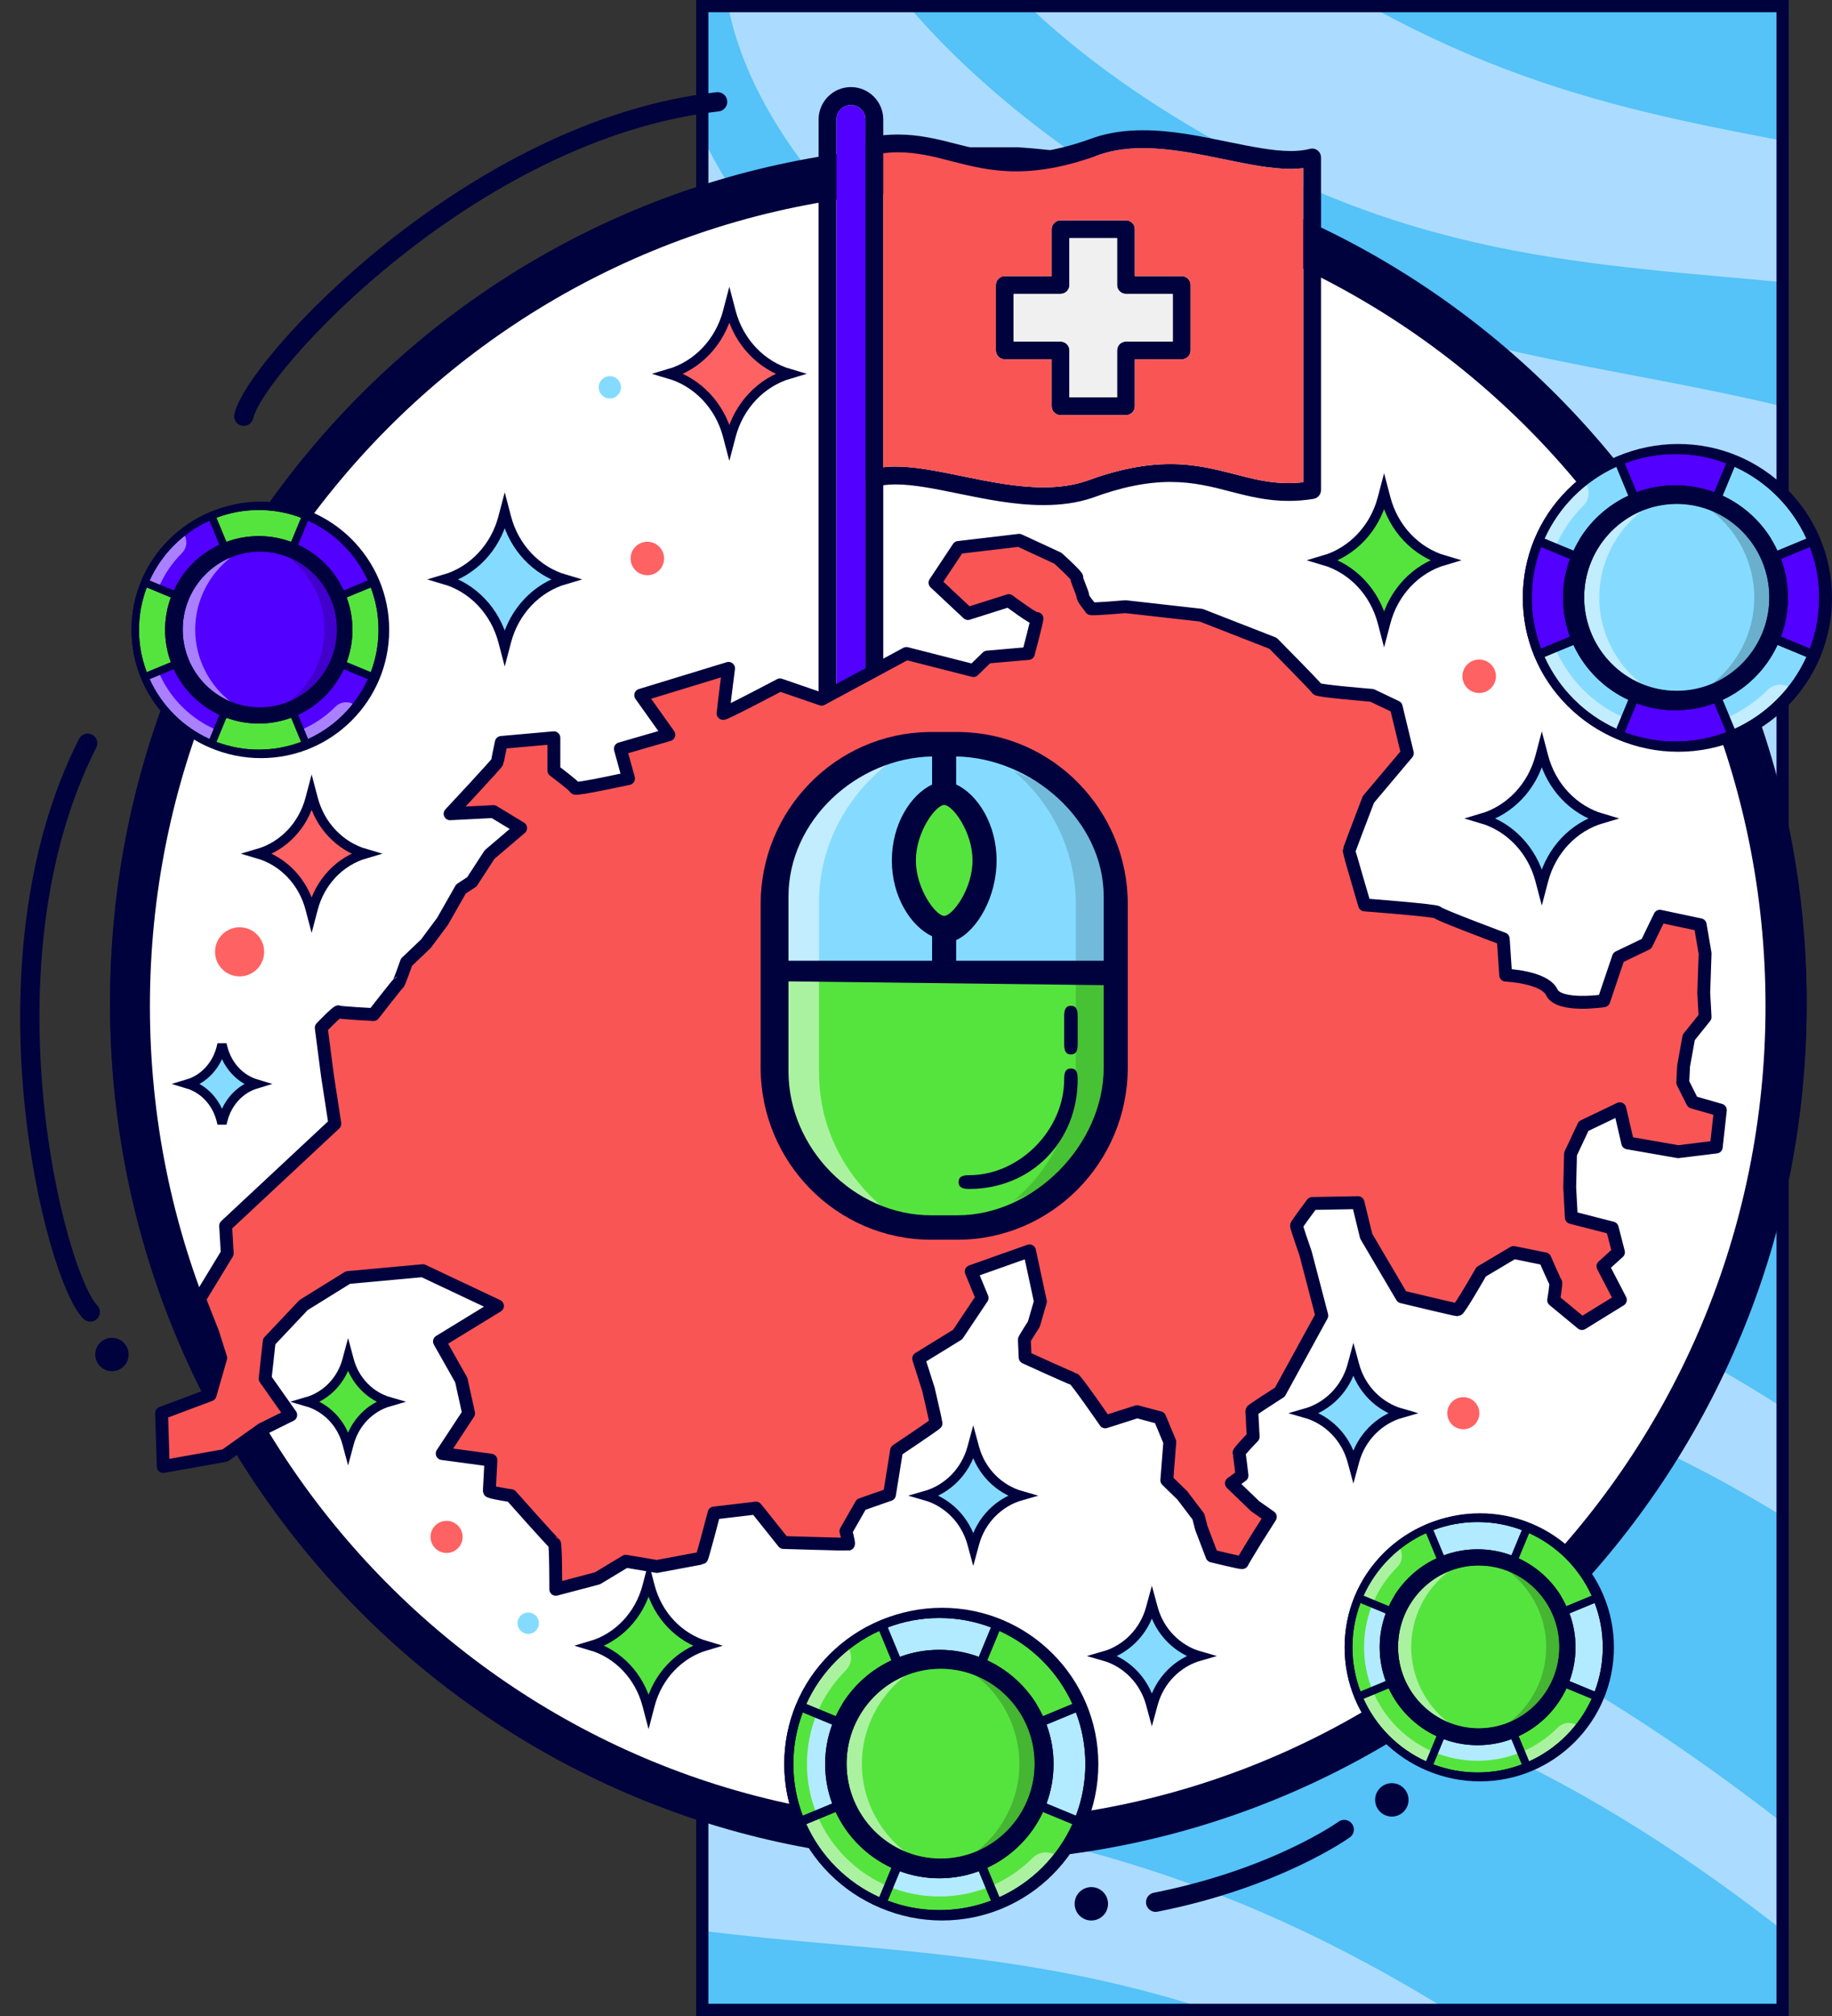 <?xml version="1.0" encoding="UTF-8"?> <svg xmlns="http://www.w3.org/2000/svg" width="300" height="330" viewBox="0 0 300 330" fill="none"><rect x="0" y="0" width="300" height="330" fill="#333333" stroke="none"/><g clip-path="url(#clip0_2277_4831)"><g clip-path="url(#clip1_2277_4831)"><rect x="114" width="178.916" height="330" fill="#55C2F8"></rect><path d="M404.355 146.633C303.059 56.633 252.699 102.381 179.652 64.65C119.283 33.468 118.835 -2.38 118.835 -2.38L132.425 -28.724C132.425 -28.724 137.199 7.555 203.032 41.559C268.865 75.564 309.413 44.316 410.71 134.316L401.646 137.749L404.355 146.633Z" fill="#ABDCFF"></path><path d="M383.387 187.276C282.091 97.276 231.731 143.023 158.684 105.293C98.315 74.11 97.867 38.263 97.867 38.263L111.458 11.918C111.458 11.918 116.231 48.197 182.065 82.202C247.898 116.206 288.446 84.958 389.742 174.958L380.679 178.392L383.387 187.276Z" fill="#ABDCFF"></path><path d="M355.537 233.882C254.24 143.882 203.88 189.63 130.834 151.899C70.464 120.717 70.016 84.869 70.016 84.869L83.607 58.525C83.607 58.525 88.381 94.804 154.214 128.808C220.047 162.813 260.595 131.564 361.891 221.564L352.828 224.998L355.537 233.882Z" fill="#ABDCFF"></path><path d="M335.138 280.796C233.842 190.796 183.482 236.543 110.435 198.813C50.066 167.631 49.618 131.783 49.618 131.783L63.209 105.438C63.209 105.438 67.983 141.718 133.815 175.722C199.649 209.727 240.197 178.478 341.493 268.478L332.43 271.912L335.138 280.796Z" fill="#ABDCFF"></path><path d="M309.436 330.616C208.139 240.616 157.779 286.363 84.733 248.633C24.363 217.451 23.915 181.603 23.915 181.603L37.506 155.258C37.506 155.258 42.28 191.537 108.113 225.542C173.946 259.546 214.494 228.298 315.79 318.298L306.727 321.732L309.436 330.616Z" fill="#ABDCFF"></path><path d="M283.282 381.309C181.986 291.309 131.626 337.057 58.58 299.326C-1.79 268.144 -2.238 232.296 -2.238 232.296L11.352 205.952C11.352 205.952 16.127 242.231 81.96 276.235C147.793 310.24 188.341 278.991 289.637 368.991L280.574 372.425L283.282 381.309Z" fill="#ABDCFF"></path><path d="M430.128 108.473C328.831 18.473 278.471 64.22 205.425 26.489C145.055 -4.693 144.607 -40.541 144.607 -40.541L158.198 -66.885C158.198 -66.885 162.972 -30.606 228.805 3.398C294.638 37.403 335.186 6.155 436.482 96.155L427.419 99.589L430.128 108.473Z" fill="#ABDCFF"></path></g><rect x="115" y="1" width="176.916" height="328" stroke="#00023D" stroke-width="2"></rect><circle cx="18.328" cy="221.721" r="2.734" fill="#00023D"></circle><circle cx="178.711" cy="311.634" r="2.734" fill="#00023D"></circle><circle cx="227.92" cy="294.622" r="2.734" fill="#00023D"></circle><path d="M14.778 214.758C8.968 208.87 -4.014 157.913 14.353 121.661" stroke="#00023D" stroke-width="3.161" stroke-linecap="round"></path><path d="M39.925 68.125C41.657 60.037 77.125 21.214 117.509 16.667" stroke="#00023D" stroke-width="3.161" stroke-linecap="round"></path><path d="M189.245 311.374C209.035 307.46 220.12 299.475 220.12 299.475" stroke="#00023D" stroke-width="3.161" stroke-linecap="round"></path><path d="M147.207 304.371H165.668H166.667C238.724 299.289 295.849 238.577 295.849 164.488C295.849 87.079 233.535 24.101 156.937 24.101C80.339 24.101 18.025 87.079 18.025 164.488C18.025 238.577 75.15 299.289 147.207 304.371ZM37.485 164.488C37.485 97.924 91.07 43.766 156.937 43.766C222.804 43.766 276.389 97.924 276.389 164.488C276.389 231.052 222.804 285.203 156.937 285.203C91.07 285.203 37.485 231.052 37.485 164.488Z" fill="#00023D"></path><path d="M166.665 24.101H148.204H147.205C75.148 29.183 18.023 89.895 18.023 163.984C18.023 241.393 80.337 304.372 156.935 304.372C233.533 304.372 295.847 241.393 295.847 163.984C295.847 89.895 238.722 29.183 166.665 24.101ZM276.387 163.984C276.387 230.548 222.802 284.706 156.935 284.706C91.068 284.706 37.483 230.548 37.483 163.984C37.483 97.42 91.068 43.269 156.935 43.269C222.802 43.269 276.387 97.42 276.387 163.984Z" fill="#00023D"></path><path d="M156.831 298.172C229.889 298.172 289.114 238.412 289.114 164.695C289.114 90.977 229.889 31.217 156.831 31.217C83.774 31.217 24.549 90.977 24.549 164.695C24.549 238.412 83.774 298.172 156.831 298.172Z" fill="white"></path><path d="M59.804 139.739C55.658 138.531 52.419 135.128 51.27 130.773L51.032 129.871L50.794 130.773C49.645 135.128 46.406 138.531 42.261 139.739C46.406 140.947 49.645 144.35 50.794 148.704L51.032 149.607L51.27 148.704C52.419 144.35 55.658 140.947 59.804 139.739Z" fill="#FF6262" stroke="#00023D" stroke-width="1.581"></path><path d="M39.237 159.825C41.458 159.825 43.258 158.025 43.258 155.805C43.258 153.585 41.458 151.785 39.237 151.785C37.017 151.785 35.217 153.585 35.217 155.805C35.217 158.025 37.017 159.825 39.237 159.825Z" fill="#FF6262"></path><path d="M92.519 94.844C87.855 93.479 84.211 89.635 82.918 84.716L82.651 83.697L82.383 84.716C81.09 89.635 77.446 93.479 72.783 94.844C77.446 96.209 81.09 100.053 82.383 104.972L82.651 105.991L82.918 104.972C84.211 100.053 87.855 96.209 92.519 94.844Z" fill="#85DBFF" stroke="#00023D" stroke-width="1.581"></path><path d="M262.346 133.975C257.682 132.61 254.039 128.766 252.746 123.847L252.478 122.828L252.21 123.847C250.918 128.766 247.274 132.61 242.61 133.975C247.274 135.34 250.918 139.183 252.21 144.102L252.478 145.122L252.746 144.102C254.039 139.183 257.682 135.339 262.346 133.975Z" fill="#85DBFF" stroke="#00023D" stroke-width="1.581"></path><path d="M129.301 61.191C124.637 59.826 120.994 55.983 119.701 51.063L119.433 50.044L119.165 51.064C117.873 55.983 114.229 59.827 109.565 61.191C114.229 62.556 117.873 66.4 119.165 71.319L119.433 72.338L119.701 71.319C120.994 66.4 124.637 62.556 129.301 61.191Z" fill="#FF6262" stroke="#00023D" stroke-width="1.581"></path><path d="M236.52 91.713C231.856 90.349 228.213 86.505 226.92 81.586L226.652 80.566L226.384 81.586C225.092 86.505 221.448 90.349 216.784 91.713C221.448 93.078 225.092 96.922 226.384 101.841L226.652 102.86L226.92 101.841C228.213 96.922 231.856 93.078 236.52 91.713Z" fill="#55E43E" stroke="#00023D" stroke-width="1.581"></path><path d="M99.864 65.228C100.873 65.228 101.691 64.41 101.691 63.401C101.691 62.391 100.873 61.573 99.864 61.573C98.854 61.573 98.036 62.391 98.036 63.401C98.036 64.41 98.854 65.228 99.864 65.228Z" fill="#85DBFF"></path><path d="M106.003 94.16C107.517 94.16 108.744 92.933 108.744 91.419C108.744 89.905 107.517 88.678 106.003 88.678C104.489 88.678 103.262 89.905 103.262 91.419C103.262 92.933 104.489 94.16 106.003 94.16Z" fill="#FF6262"></path><path d="M242.221 113.44C243.735 113.44 244.962 112.213 244.962 110.699C244.962 109.185 243.735 107.958 242.221 107.958C240.707 107.958 239.48 109.185 239.48 110.699C239.48 112.213 240.707 113.44 242.221 113.44Z" fill="#FF6262"></path><path fill-rule="evenodd" clip-rule="evenodd" d="M170.864 82.678C166.183 82.678 161.503 81.732 156.98 80.802C153.193 80.031 149.634 79.295 146.654 79.295C145.462 79.295 144.445 79.418 143.569 79.645C143.13 79.768 142.657 79.68 142.289 79.4C141.938 79.12 141.728 78.699 141.728 78.243V23.792C141.728 23.091 142.236 22.478 142.938 22.355C144.34 22.127 145.69 22.022 147.04 22.022C150.581 22.022 153.614 22.793 156.542 23.547C159.539 24.318 162.625 25.125 166.394 25.125C170.286 25.125 174.476 24.266 179.209 22.513C179.226 22.513 179.244 22.495 179.261 22.495C181.646 21.706 184.223 21.321 187.185 21.321C191.866 21.321 196.529 22.285 201.052 23.214C204.839 23.985 208.415 24.721 211.395 24.721C212.587 24.721 213.604 24.599 214.481 24.371C214.919 24.248 215.392 24.336 215.761 24.616C216.111 24.897 216.322 25.318 216.322 25.773V80.224C216.322 80.925 215.813 81.539 215.094 81.662C213.709 81.889 212.36 81.995 211.01 81.995C207.451 81.995 204.436 81.223 201.508 80.469C198.51 79.68 195.425 78.892 191.656 78.892C187.764 78.892 183.574 79.751 178.841 81.504C178.823 81.504 178.806 81.504 178.788 81.521C176.404 82.31 173.809 82.678 170.864 82.678ZM146.654 76.367C149.915 76.367 153.631 77.139 157.576 77.945C161.959 78.839 166.481 79.768 170.864 79.768C173.494 79.768 175.773 79.435 177.841 78.751C182.908 76.876 187.431 75.964 191.656 75.964C195.793 75.964 199.071 76.823 202.227 77.629C205.119 78.383 207.837 79.085 211.01 79.085C211.799 79.085 212.605 79.032 213.411 78.944V27.526C212.78 27.597 212.097 27.649 211.395 27.649C208.117 27.649 204.401 26.878 200.474 26.071C196.091 25.177 191.568 24.248 187.185 24.248C184.556 24.248 182.277 24.581 180.208 25.265C175.142 27.141 170.619 28.052 166.394 28.052C162.257 28.052 158.978 27.193 155.805 26.387C152.93 25.633 150.213 24.932 147.04 24.932C146.251 24.932 145.445 24.985 144.638 25.072V76.49C145.269 76.402 145.935 76.367 146.654 76.367Z" fill="#00023D"></path><path fill-rule="evenodd" clip-rule="evenodd" d="M143.184 124.822H135.505C134.699 124.822 134.05 124.156 134.05 123.35V19.55C134.05 16.64 136.417 14.256 139.345 14.256C142.272 14.256 144.639 16.64 144.639 19.55V123.35C144.639 124.156 143.99 124.822 143.184 124.822ZM136.978 121.895H141.729V19.55C141.729 18.235 140.659 17.183 139.345 17.183C138.03 17.183 136.978 18.235 136.978 19.55V121.895Z" fill="#00023D"></path><path fill-rule="evenodd" clip-rule="evenodd" d="M184.382 67.952H173.671C172.864 67.952 172.216 67.303 172.216 66.497V58.818H164.537C163.731 58.818 163.082 58.17 163.082 57.363V46.652C163.082 45.846 163.731 45.197 164.537 45.197H172.216V37.519C172.216 36.712 172.864 36.063 173.671 36.063H184.382C185.188 36.063 185.837 36.712 185.837 37.519V45.197H193.515C194.322 45.197 194.971 45.846 194.971 46.652V57.363C194.971 58.17 194.322 58.818 193.515 58.818H185.837V66.497C185.837 67.303 185.188 67.952 184.382 67.952ZM175.126 65.042H182.927V57.363C182.927 56.557 183.576 55.908 184.382 55.908H192.043V48.107H184.382C183.576 48.107 182.927 47.459 182.927 46.652V38.974H175.126V46.652C175.126 47.459 174.477 48.107 173.671 48.107H165.992V55.908H173.671C174.477 55.908 175.126 56.557 175.126 57.363V65.042Z" fill="#00023D"></path><path fill-rule="evenodd" clip-rule="evenodd" d="M175.126 65.043H182.927V57.365C182.927 56.559 183.576 55.91 184.382 55.91H192.043V48.109H184.382C183.576 48.109 182.927 47.46 182.927 46.654V38.975H175.126V46.654C175.126 47.46 174.477 48.109 173.671 48.109H165.992V55.91H173.671C174.477 55.91 175.126 56.559 175.126 57.365V65.043Z" fill="#F0F0F0"></path><path fill-rule="evenodd" clip-rule="evenodd" d="M173.669 67.952C172.863 67.952 172.214 67.303 172.214 66.497V58.819H164.536C163.729 58.819 163.081 58.17 163.081 57.364V46.652C163.081 45.846 163.729 45.197 164.536 45.197H172.214V37.519C172.214 36.712 172.863 36.064 173.669 36.064H184.38C185.187 36.064 185.836 36.712 185.836 37.519V45.197H193.514C194.32 45.197 194.969 45.846 194.969 46.652V57.364C194.969 58.17 194.32 58.819 193.514 58.819H185.836V66.497C185.836 67.303 185.187 67.952 184.38 67.952H173.669ZM157.576 77.945C161.959 78.839 166.482 79.768 170.864 79.768C173.494 79.768 175.773 79.435 177.841 78.751C182.908 76.875 187.431 75.964 191.656 75.964C195.793 75.964 199.071 76.823 202.227 77.629C205.119 78.383 207.837 79.084 211.01 79.084C211.799 79.084 212.605 79.031 213.411 78.944V27.526C212.78 27.596 212.097 27.649 211.395 27.649C208.117 27.649 204.401 26.877 200.474 26.071C196.091 25.177 191.568 24.248 187.185 24.248C184.556 24.248 182.277 24.581 180.208 25.265C175.142 27.14 170.619 28.052 166.394 28.052C162.257 28.052 158.978 27.193 155.805 26.387C152.93 25.633 150.213 24.931 147.04 24.931C146.251 24.931 145.445 24.984 144.638 25.072V76.49C145.269 76.402 145.935 76.367 146.654 76.367C149.915 76.367 153.631 77.138 157.576 77.945Z" fill="#FA5555"></path><path fill-rule="evenodd" clip-rule="evenodd" d="M141.728 78.244V23.793V19.551C141.728 18.236 140.659 17.184 139.344 17.184C138.029 17.184 136.978 18.236 136.978 19.551V121.895H141.728V78.244Z" fill="#5200FF"></path><path d="M80.173 139.879L85.258 135.551L80.797 132.846L73.704 133.207C73.704 133.207 81.466 124.912 81.466 124.687C81.466 124.461 82.091 121.531 82.091 121.531L90.701 120.765V126.129C90.701 126.129 94.136 128.699 94.18 129.014C94.225 129.33 102.924 127.437 102.924 127.437L101.585 122.568L109.526 120.269L104.92 113.799L119.306 109.404C119.306 109.404 118.403 116.504 118.403 116.775C118.403 117.045 127.726 112.109 127.726 112.109L134.552 114.453L148.425 106.969L159.399 109.765L161.674 107.556L168.41 106.969C168.41 106.969 170.016 100.883 169.793 101.244C169.57 101.605 165.198 98.314 165.198 98.314L158.507 100.433L153.109 95.383L156.945 89.613L166.893 88.441L173.228 91.371C173.228 91.371 176.484 94.302 176.35 94.572C176.217 94.843 177.287 97.006 177.332 97.593C177.376 98.179 178.625 99.441 178.625 99.621C178.625 99.802 184.291 99.306 184.291 99.306L196.692 100.703L208.469 105.301C208.469 105.301 215.562 112.469 215.696 112.785C215.829 113.101 224.662 113.822 224.662 113.822L228.632 115.715L230.461 123.289L224.082 130.863C224.082 130.863 220.915 139.113 220.915 139.293C220.915 139.473 223.458 148.129 223.458 148.129C223.458 148.129 235.324 149.031 235.368 149.346C235.413 149.662 246.164 153.674 246.164 153.674L246.565 159.625C246.565 159.625 252.9 159.895 254.104 162.42C255.309 164.945 262.625 163.818 262.625 163.818L265.033 156.695L269.628 154.486L271.814 149.977L278.416 151.375L279.219 156.063L278.996 162.51L279.219 166.477L276.543 169.813L275.695 174.502L275.561 177.207L277.167 180.408L281.717 181.715L281.048 187.756L274.803 188.522L266.55 187.08L265.256 181.49L259.323 184.33L257.182 188.883L257.048 194.338L257.316 199.297L264.007 201.01L265.033 204.977L262.491 207.276L265.346 212.776L259.056 216.653L254.416 212.821C254.416 212.821 254.907 210.026 254.729 209.846C254.55 209.666 252.989 206.059 252.989 206.059L247.859 205.022L242.55 208.178C242.55 208.178 238.982 214.399 238.669 214.399C238.357 214.399 229.569 212.28 229.569 212.28L223.725 202.362L222.387 196.862L214.893 196.998C214.893 196.998 212.305 200.424 212.305 200.649C212.305 200.875 213.777 205.112 213.777 205.112L216.454 215.346L209.584 227.879C209.584 227.879 204.989 230.809 204.989 230.944C204.989 231.079 205.213 235.182 205.213 235.182C205.213 235.182 202.804 237.661 202.893 237.842C202.982 238.022 203.384 241.538 203.384 241.538L201.644 242.801L205.525 246.542L208.023 248.301L205.792 251.817C205.792 251.817 203.428 255.649 203.428 255.784C203.428 255.919 198.477 254.702 198.477 254.702L196.737 250.149L196.246 248.256L193.614 244.784L191.071 242.305L191.562 236.038L189.912 232.071L186.209 231.079L180.99 232.747C180.99 232.747 176.172 225.76 175.815 225.715C175.458 225.67 167.875 222.198 167.875 222.198C167.875 222.198 167.741 219.448 167.741 219.313C167.741 219.178 169.302 216.743 169.302 216.743L170.373 213.047L168.588 204.752L159.042 208.133L160.826 212.461L156.812 218.457L150.432 222.379L152.038 227.428C152.038 227.428 153.287 232.838 153.287 232.973C153.287 233.108 146.819 237.436 146.819 237.436L145.659 244.649L141.02 246.272L138.522 250.645C138.522 250.645 139.102 252.719 138.923 252.764C138.745 252.809 128.306 252.493 128.306 252.493L123.801 246.858L116.931 247.67C116.931 247.67 115.013 255.063 114.879 255.063C114.745 255.063 107.563 256.415 107.563 256.415L102.477 255.559L97.838 258.354L91.013 260.157C91.013 260.157 91.013 252.674 90.79 252.629C90.567 252.583 83.697 244.829 83.697 244.829C83.697 244.829 80.128 244.288 80.128 244.063C80.128 243.838 80.396 239.014 80.396 239.014L72.411 237.932L76.738 231.35L75.534 225.895L71.965 219.584L81.466 213.768L69.244 207.998L56.976 209.125L49.705 213.633L44.084 219.584L43.415 225.67L47.608 231.62L42.88 233.965L36.857 238.247L26.731 240.051L26.463 231.305L34.404 228.329L36.144 222.289L34.85 218.186L32.664 212.641L37.214 205.157L36.947 200.649L54.835 183.954L53.63 176.125L52.604 168.236C52.604 168.236 55.281 165.44 55.459 165.621C55.638 165.801 61.169 166.072 61.169 166.072C61.169 166.072 65.095 161.022 65.229 160.977C65.363 160.932 66.567 157.506 66.567 157.506L69.734 154.486L72.456 150.834L75.489 145.514L77.273 144.342L80.173 139.879Z" fill="#FA5555" stroke="#00023D" stroke-width="2.107" stroke-miterlimit="10" stroke-linejoin="round"></path><path d="M155.222 200.317H154.016C139.238 200.317 127.147 188.225 127.147 173.447V149.292C127.147 134.514 139.238 122.423 154.016 122.423H155.222C170 122.423 182.091 134.514 182.091 149.292V173.447C182.091 188.225 170 200.317 155.222 200.317Z" fill="#85DBFF"></path><path d="M155.094 201.696H153.888C139.11 201.696 127.019 189.605 127.019 174.826V159.109H181.963V174.826C181.963 189.605 169.872 201.696 155.094 201.696Z" fill="#55E43E"></path><path d="M145.575 198.442C135.494 195.15 128.266 186.188 128.266 175.69V147.633C128.266 137.135 135.494 128.173 145.575 124.881C138.542 130.331 134.127 138.562 134.127 147.633V175.69C134.127 184.761 138.542 192.992 145.575 198.442Z" fill="white" fill-opacity="0.5"></path><path d="M181.349 147.993V174.749C181.349 184.761 174.963 193.307 166.092 196.447C172.271 191.249 176.171 183.4 176.171 174.749V147.993C176.171 139.341 172.271 131.492 166.092 126.295C174.963 129.434 181.349 137.981 181.349 147.993Z" fill="black" fill-opacity="0.15"></path><path d="M158.706 194.619C157.752 194.619 156.98 194.457 156.98 193.492C156.98 192.528 157.752 192.366 158.706 192.366C166.943 192.366 174.263 184.976 174.263 176.65C174.263 175.686 174.416 174.906 175.37 174.906C176.324 174.906 176.478 175.686 176.478 176.65C176.478 186.899 168.846 194.619 158.706 194.619Z" fill="#00023D"></path><path d="M175.37 172.604C174.416 172.604 174.262 171.824 174.262 170.86V166.385C174.262 165.421 174.416 164.641 175.37 164.641C176.323 164.641 176.477 165.421 176.477 166.385V170.86C176.477 171.824 176.323 172.604 175.37 172.604Z" fill="#00023D"></path><ellipse cx="154.54" cy="140.667" rx="6.491" ry="11.436" fill="#55E43E"></ellipse><path d="M157.208 119.827L152.03 119.828C136.845 120.064 124.558 132.601 124.558 148.002V174.733C124.558 190.281 137.076 202.931 152.462 202.931H156.778C172.163 202.931 184.68 190.281 184.68 174.733V148.002C184.68 132.601 172.394 120.063 157.208 119.827ZM154.619 149.922C153.266 149.922 149.983 145.556 149.983 140.842C149.983 136.127 153.266 131.761 154.619 131.761C155.972 131.761 159.255 136.127 159.255 140.842C159.255 145.556 155.972 149.922 154.619 149.922ZM129.118 146.766C129.118 134.255 140.31 124.067 152.635 123.825V128.422C149.144 130.073 146.042 134.908 146.042 140.842C146.042 146.775 149.144 151.61 152.635 153.262V157.265H129.118V146.766ZM180.738 174.733C180.738 187.397 169.308 198.935 156.778 198.935H152.462C139.93 198.935 129.118 188.015 129.118 175.351V160.643L180.738 161.261V174.733ZM180.738 157.265H156.576V153.892C160.081 152.254 163.197 146.791 163.197 140.842C163.197 134.892 160.081 130.048 156.576 128.409V123.823C168.913 124.051 180.738 134.246 180.738 146.766V157.265Z" fill="#00023D"></path><path d="M42.74 124.1C31.145 124.1 21.747 114.701 21.747 103.107C21.747 91.513 31.145 82.114 42.74 82.114C54.334 82.114 63.732 91.513 63.732 103.107C63.732 114.701 54.334 124.1 42.74 124.1Z" fill="#00023D"></path><path d="M42.374 123.317C31.206 123.317 22.152 114.263 22.152 103.095C22.152 91.927 31.206 82.874 42.374 82.874C53.543 82.874 62.597 91.927 62.597 103.095C62.597 114.263 53.543 123.317 42.374 123.317Z" fill="#5200FF"></path><path d="M29.902 87.176C30.754 88.135 30.721 89.603 29.802 90.522C26.444 93.88 24.594 98.345 24.594 103.094C24.594 107.844 26.444 112.309 29.802 115.667C33.16 119.026 37.626 120.875 42.375 120.875C47.124 120.875 51.59 119.026 54.948 115.667C55.867 114.749 57.335 114.715 58.294 115.567C54.591 120.285 48.837 123.316 42.375 123.316C31.206 123.316 22.153 114.263 22.153 103.094C22.153 96.632 25.184 90.878 29.902 87.176Z" fill="white" fill-opacity="0.5"></path><path d="M50.115 84.408L42.374 103.095L34.634 84.408C37.019 83.42 39.632 82.873 42.374 82.873C45.117 82.873 47.73 83.42 50.115 84.408Z" fill="#55E43E"></path><path d="M62.597 103.095C62.597 105.837 62.05 108.451 61.061 110.835L42.374 103.095L61.061 95.355C62.05 97.739 62.597 100.353 62.597 103.095Z" fill="#55E43E"></path><path d="M42.376 103.095L23.689 110.835C22.701 108.451 22.154 105.837 22.154 103.095C22.154 100.353 22.701 97.739 23.689 95.355L42.376 103.095Z" fill="#55E43E"></path><path d="M42.374 123.316C39.632 123.316 37.019 122.769 34.634 121.78L42.374 103.094L50.115 121.78C47.73 122.769 45.117 123.316 42.374 123.316Z" fill="#55E43E"></path><path d="M23.688 95.356L25.938 96.288C24.144 100.617 24.143 105.572 25.938 109.904L23.687 110.836C21.541 105.47 21.744 100.035 23.688 95.356Z" fill="#55E43E"></path><path d="M34.633 121.78L35.565 119.53C39.894 121.323 44.85 121.324 49.181 119.53L50.113 121.78C45.297 123.776 39.7 123.881 34.633 121.78Z" fill="#55E43E"></path><path d="M42.373 117.825C50.495 117.825 57.102 111.218 57.102 103.096C57.102 94.975 50.495 88.367 42.373 88.367C34.251 88.367 27.644 94.975 27.644 103.096C27.644 111.218 34.251 117.825 42.373 117.825Z" fill="#00023D"></path><path d="M42.396 116.466C49.763 116.466 55.755 110.473 55.755 103.107C55.755 95.74 49.763 89.748 42.396 89.748C35.03 89.748 29.037 95.74 29.037 103.107C29.037 110.473 35.03 116.466 42.396 116.466Z" fill="#5200FF"></path><path d="M42.547 116.879C50.093 116.879 56.211 110.696 56.211 103.07C56.211 95.444 50.093 89.262 42.547 89.262C35 89.262 28.883 95.444 28.883 103.07C28.883 110.696 35 116.879 42.547 116.879Z" fill="#5200FF"></path><path d="M37.842 114.923C33.204 113.037 29.91 108.433 29.91 103.066C29.91 97.7 33.204 93.096 37.842 91.21C34.26 93.955 31.968 98.31 31.968 103.066C31.968 107.823 34.26 112.177 37.842 114.923Z" fill="white" fill-opacity="0.5"></path><path d="M55.186 103.066C55.186 108.433 51.893 113.037 47.254 114.923C50.836 112.177 53.127 107.823 53.127 103.066C53.127 98.31 50.836 93.955 47.254 91.21C51.893 93.096 55.186 97.7 55.186 103.066Z" fill="black" fill-opacity="0.2"></path><path d="M41.517 117.867H43.469H43.575C51.197 117.329 57.239 110.907 57.239 103.071C57.239 94.883 50.648 88.221 42.546 88.221C34.444 88.221 27.852 94.883 27.852 103.071C27.852 110.907 33.895 117.329 41.517 117.867ZM29.911 103.071C29.911 96.03 35.579 90.301 42.546 90.301C49.513 90.301 55.181 96.03 55.181 103.071C55.181 110.111 49.513 115.839 42.546 115.839C35.579 115.839 29.911 110.111 29.911 103.071Z" fill="#00023D"></path><path d="M43.576 88.22H41.623H41.518C33.896 88.758 27.854 95.18 27.854 103.016C27.854 111.204 34.445 117.866 42.547 117.866C50.649 117.866 57.24 111.204 57.24 103.016C57.24 95.18 51.198 88.758 43.576 88.22ZM55.182 103.016C55.182 110.057 49.514 115.786 42.547 115.786C35.58 115.786 29.912 110.057 29.912 103.016C29.912 95.976 35.58 90.248 42.547 90.248C49.514 90.248 55.182 95.976 55.182 103.016Z" fill="#00023D"></path><path d="M27.644 88.364C31.579 84.429 36.811 82.262 42.375 82.262C47.94 82.262 53.172 84.429 57.106 88.364C61.041 92.299 63.208 97.531 63.208 103.095C63.208 108.659 61.041 113.891 57.106 117.826C53.172 121.761 47.94 123.928 42.375 123.928C36.811 123.928 31.579 121.761 27.644 117.826C23.71 113.891 21.543 108.66 21.543 103.095C21.543 97.53 23.71 92.299 27.644 88.364ZM24.499 95.03L29.002 96.895C29.145 96.954 29.268 97.068 29.332 97.226C29.394 97.376 29.394 97.541 29.332 97.692C29.332 97.692 29.332 97.692 29.332 97.693C28.631 99.385 28.256 101.185 28.256 103.095C28.256 104.887 28.594 106.72 29.326 108.484C29.328 108.489 29.33 108.493 29.332 108.498C29.333 108.502 29.335 108.506 29.336 108.509C30.764 111.934 33.547 114.715 36.974 116.139C38.69 116.852 40.508 117.214 42.375 117.214C44.244 117.214 46.061 116.852 47.777 116.139C51.208 114.713 53.994 111.928 55.419 108.497C56.132 106.781 56.494 104.964 56.494 103.095C56.494 101.231 56.134 99.419 55.425 97.707C55.423 97.702 55.421 97.697 55.419 97.692C55.417 97.687 55.415 97.683 55.413 97.678C53.986 94.255 51.203 91.475 47.777 90.051C46.061 89.337 44.244 88.976 42.376 88.976C40.507 88.976 38.69 89.337 36.974 90.051C34.288 91.168 31.955 93.144 30.405 95.617C30.224 95.906 29.848 95.987 29.563 95.809C29.28 95.63 29.191 95.256 29.37 94.968C30.212 93.627 31.251 92.427 32.46 91.4C33.52 90.499 34.691 89.751 35.947 89.169L34.31 85.219C29.969 87.185 26.466 90.688 24.499 95.03ZM42.375 83.483C39.934 83.483 37.595 83.931 35.437 84.75L37.074 88.701C38.77 88.073 40.55 87.755 42.375 87.755C44.2 87.755 45.981 88.073 47.677 88.701L49.313 84.75C47.156 83.931 44.817 83.483 42.375 83.483ZM50.441 85.219L48.804 89.169C50.444 89.93 51.937 90.974 53.217 92.253C54.472 93.509 55.525 94.993 56.301 96.666L60.252 95.03C58.285 90.688 54.782 87.185 50.441 85.219ZM61.987 103.095C61.987 100.653 61.539 98.315 60.72 96.157L56.77 97.793C57.397 99.49 57.715 101.27 57.715 103.095C57.715 104.92 57.397 106.7 56.77 108.397L60.72 110.033C61.539 107.875 61.987 105.536 61.987 103.095ZM60.252 111.16L56.301 109.524C55.531 111.184 54.483 112.669 53.217 113.936C51.953 115.2 50.468 116.249 48.804 117.021L50.441 120.971C54.782 119.005 58.285 115.502 60.252 111.16ZM42.375 122.707C44.817 122.707 47.156 122.258 49.313 121.44L47.677 117.489C45.981 118.117 44.201 118.435 42.377 118.435H42.374C40.549 118.435 38.77 118.117 37.074 117.489L35.437 121.44C37.595 122.258 39.934 122.707 42.375 122.707ZM34.31 120.971L35.947 117.021C34.287 116.251 32.801 115.203 31.534 113.936C30.276 112.677 29.224 111.194 28.45 109.524L24.499 111.16C26.466 115.502 29.969 119.005 34.31 120.971ZM27.981 108.397C27.368 106.738 27.036 104.949 27.036 103.095C27.036 101.269 27.353 99.489 27.981 97.793L24.031 96.157C23.212 98.315 22.763 100.653 22.763 103.095C22.763 105.536 23.212 107.875 24.031 110.033L27.981 108.397Z" fill="#00023D"></path><path d="M57.105 88.364C53.17 84.429 47.938 82.262 42.374 82.262C36.809 82.262 31.578 84.429 27.643 88.364C23.708 92.299 21.541 97.531 21.541 103.095C21.541 108.659 23.708 113.891 27.643 117.826C31.578 121.761 36.809 123.928 42.374 123.928C47.938 123.928 53.17 121.761 57.105 117.826C61.039 113.891 63.206 108.66 63.206 103.095C63.206 97.53 61.039 92.299 57.105 88.364ZM60.25 95.03L55.748 96.895C55.604 96.954 55.481 97.068 55.417 97.226C55.355 97.376 55.355 97.541 55.417 97.692L55.417 97.693C56.118 99.385 56.493 101.185 56.493 103.095C56.493 104.887 56.155 106.72 55.423 108.484C55.421 108.489 55.419 108.493 55.417 108.498C55.416 108.502 55.414 108.506 55.413 108.509C53.985 111.934 51.202 114.715 47.776 116.139C46.059 116.852 44.241 117.214 42.374 117.214C40.505 117.214 38.688 116.852 36.972 116.139C33.541 114.713 30.755 111.928 29.33 108.497C28.617 106.781 28.255 104.964 28.255 103.095C28.255 101.231 28.615 99.419 29.324 97.707C29.326 97.702 29.328 97.697 29.33 97.692C29.332 97.687 29.334 97.683 29.336 97.678C30.763 94.255 33.546 91.475 36.972 90.051C38.688 89.337 40.505 88.976 42.374 88.976C44.242 88.976 46.059 89.337 47.775 90.051C50.461 91.168 52.794 93.144 54.344 95.617C54.526 95.906 54.901 95.987 55.186 95.809C55.469 95.63 55.558 95.256 55.379 94.968C54.537 93.627 53.498 92.427 52.289 91.4C51.229 90.499 50.058 89.751 48.802 89.169L50.439 85.219C54.78 87.185 58.283 90.688 60.25 95.03ZM42.374 83.483C44.815 83.483 47.154 83.931 49.312 84.75L47.675 88.701C45.979 88.073 44.199 87.755 42.374 87.755C40.548 87.755 38.768 88.073 37.072 88.701L35.436 84.75C37.593 83.931 39.932 83.483 42.374 83.483ZM34.309 85.219L35.945 89.169C34.305 89.93 32.812 90.974 31.532 92.253C30.277 93.509 29.224 94.993 28.448 96.666L24.497 95.03C26.464 90.688 29.967 87.185 34.309 85.219ZM22.762 103.095C22.762 100.653 23.21 98.315 24.029 96.157L27.979 97.793C27.352 99.49 27.034 101.27 27.034 103.095C27.034 104.92 27.352 106.7 27.979 108.397L24.029 110.033C23.21 107.875 22.762 105.536 22.762 103.095ZM24.497 111.16L28.448 109.524C29.218 111.184 30.266 112.669 31.532 113.936C32.797 115.2 34.281 116.249 35.945 117.021L34.309 120.971C29.967 119.005 26.464 115.502 24.497 111.16ZM42.374 122.707C39.932 122.707 37.593 122.258 35.436 121.44L37.072 117.489C38.768 118.117 40.548 118.435 42.372 118.435H42.375C44.2 118.435 45.979 118.117 47.675 117.489L49.312 121.44C47.154 122.258 44.815 122.707 42.374 122.707ZM50.439 120.971L48.802 117.021C50.462 116.251 51.948 115.203 53.215 113.936C54.473 112.677 55.525 111.194 56.299 109.524L60.25 111.16C58.283 115.502 54.78 119.005 50.439 120.971ZM56.768 108.397C57.381 106.738 57.713 104.949 57.713 103.095C57.713 101.269 57.396 99.489 56.768 97.793L60.718 96.157C61.537 98.315 61.986 100.653 61.986 103.095C61.986 105.536 61.537 107.875 60.718 110.033L56.768 108.397Z" fill="#00023D"></path><path d="M274.808 123.058C260.895 123.058 249.617 111.78 249.617 97.867C249.617 83.954 260.895 72.675 274.808 72.675C288.721 72.675 300 83.954 300 97.867C300 111.78 288.721 123.058 274.808 123.058Z" fill="#00023D"></path><path d="M274.369 122.119C260.967 122.119 250.103 111.255 250.103 97.854C250.103 84.452 260.967 73.588 274.369 73.588C287.772 73.588 298.636 84.452 298.636 97.854C298.636 111.255 287.772 122.119 274.369 122.119Z" fill="#85DBFF"></path><path d="M259.402 78.751C260.424 79.902 260.384 81.663 259.281 82.766C255.251 86.796 253.032 92.154 253.032 97.853C253.032 103.552 255.251 108.91 259.281 112.94C263.311 116.97 268.67 119.19 274.369 119.19C280.068 119.19 285.427 116.97 289.457 112.94C290.559 111.838 292.321 111.798 293.471 112.82C289.029 118.482 282.124 122.119 274.369 122.119C260.967 122.119 250.102 111.255 250.102 97.853C250.102 90.099 253.74 83.194 259.402 78.751Z" fill="white" fill-opacity="0.5"></path><path d="M283.658 75.429L274.37 97.853L265.082 75.429C267.943 74.243 271.079 73.587 274.37 73.587C277.66 73.587 280.797 74.243 283.658 75.429Z" fill="#5200FF"></path><path d="M298.636 97.853C298.636 101.143 297.98 104.28 296.794 107.141L274.369 97.853L296.794 88.565C297.98 91.426 298.636 94.563 298.636 97.853Z" fill="#5200FF"></path><path d="M274.371 97.853L251.947 107.141C250.76 104.28 250.104 101.143 250.104 97.853C250.104 94.563 250.76 91.426 251.947 88.565L274.371 97.853Z" fill="#5200FF"></path><path d="M274.37 122.118C271.079 122.118 267.943 121.462 265.082 120.276L274.37 97.852L283.658 120.276C280.797 121.462 277.66 122.118 274.37 122.118Z" fill="#5200FF"></path><path d="M251.947 88.565L254.646 89.683C252.495 94.878 252.493 100.824 254.646 106.022L251.946 107.141C249.37 100.701 249.614 94.18 251.947 88.565Z" fill="#5200FF"></path><path d="M265.08 120.275L266.199 117.575C271.394 119.727 277.34 119.728 282.539 117.575L283.657 120.275C277.878 122.671 271.161 122.797 265.08 120.275Z" fill="#5200FF"></path><path d="M274.368 115.528C284.114 115.528 292.043 107.599 292.043 97.853C292.043 88.108 284.114 80.179 274.368 80.179C264.622 80.179 256.693 88.108 256.693 97.853C256.693 107.599 264.622 115.528 274.368 115.528Z" fill="#00023D"></path><path d="M274.398 113.896C283.238 113.896 290.429 106.705 290.429 97.865C290.429 89.025 283.238 81.834 274.398 81.834C265.559 81.834 258.367 89.025 258.367 97.865C258.367 106.705 265.559 113.896 274.398 113.896Z" fill="#85DBFF"></path><path d="M274.576 114.391C283.632 114.391 290.973 106.972 290.973 97.821C290.973 88.67 283.632 81.251 274.576 81.251C265.521 81.251 258.18 88.67 258.18 97.821C258.18 106.972 265.521 114.391 274.576 114.391Z" fill="#85DBFF"></path><path d="M268.93 112.043C263.364 109.78 259.412 104.255 259.412 97.815C259.412 91.375 263.364 85.85 268.93 83.587C264.632 86.882 261.882 92.107 261.882 97.815C261.882 103.523 264.632 108.748 268.93 112.043Z" fill="white" fill-opacity="0.5"></path><path d="M289.742 97.815C289.742 104.255 285.79 109.78 280.225 112.043C284.522 108.748 287.272 103.523 287.272 97.815C287.272 92.107 284.522 86.882 280.225 83.587C285.79 85.85 289.742 91.375 289.742 97.815Z" fill="black" fill-opacity="0.2"></path><path d="M273.34 115.576H275.683H275.81C284.956 114.93 292.207 107.224 292.207 97.82C292.207 87.995 284.298 80.001 274.575 80.001C264.853 80.001 256.943 87.995 256.943 97.82C256.943 107.224 264.194 114.93 273.34 115.576ZM259.413 97.82C259.413 89.371 266.215 82.497 274.575 82.497C282.936 82.497 289.737 89.371 289.737 97.82C289.737 106.269 282.936 113.143 274.575 113.143C266.215 113.143 259.413 106.269 259.413 97.82Z" fill="#00023D"></path><path d="M275.812 80H273.468H273.342C264.195 80.645 256.945 88.352 256.945 97.756C256.945 107.581 264.854 115.575 274.577 115.575C284.299 115.575 292.208 107.581 292.208 97.756C292.208 88.352 284.958 80.645 275.812 80ZM289.738 97.756C289.738 106.205 282.937 113.079 274.577 113.079C266.216 113.079 259.415 106.205 259.415 97.756C259.415 89.307 266.216 82.433 274.577 82.433C282.937 82.433 289.738 89.307 289.738 97.756Z" fill="#00023D"></path><path d="M256.692 80.175C261.414 75.453 267.692 72.853 274.369 72.853C281.047 72.853 287.324 75.453 292.046 80.175C296.768 84.897 299.368 91.175 299.368 97.852C299.368 104.529 296.768 110.807 292.046 115.529C287.324 120.251 281.047 122.851 274.369 122.851C267.692 122.851 261.414 120.251 256.692 115.529C251.97 110.807 249.37 104.53 249.37 97.852C249.37 91.174 251.97 84.897 256.692 80.175ZM252.918 88.174L258.32 90.412C258.493 90.483 258.64 90.62 258.717 90.809C258.792 90.99 258.792 91.188 258.717 91.368C258.717 91.368 258.717 91.369 258.717 91.369C257.876 93.401 257.426 95.56 257.426 97.853C257.426 100.002 257.832 102.202 258.71 104.319C258.712 104.324 258.714 104.33 258.717 104.335C258.719 104.34 258.72 104.345 258.722 104.349C260.435 108.459 263.775 111.796 267.887 113.505C269.946 114.36 272.128 114.795 274.369 114.795C276.611 114.795 278.792 114.36 280.851 113.505C284.968 111.794 288.311 108.451 290.022 104.334C290.877 102.275 291.312 100.095 291.312 97.853C291.312 95.615 290.88 93.441 290.029 91.386C290.026 91.38 290.024 91.374 290.021 91.369C290.019 91.363 290.017 91.357 290.015 91.352C288.302 87.244 284.963 83.908 280.851 82.199C278.792 81.343 276.611 80.909 274.369 80.909C272.127 80.909 269.946 81.343 267.887 82.199C264.664 83.539 261.865 85.911 260.004 88.878C259.787 89.225 259.336 89.323 258.995 89.109C258.654 88.894 258.548 88.445 258.763 88.1C259.773 86.49 261.02 85.05 262.47 83.819C263.743 82.737 265.148 81.839 266.655 81.141L264.691 76.401C259.481 78.76 255.277 82.964 252.918 88.174ZM274.369 74.318C271.439 74.318 268.633 74.856 266.043 75.838L268.007 80.579C270.042 79.826 272.179 79.445 274.369 79.445C276.559 79.445 278.696 79.826 280.731 80.579L282.695 75.838C280.105 74.856 277.299 74.318 274.369 74.318ZM284.047 76.401L282.084 81.141C284.052 82.054 285.843 83.306 287.378 84.842C288.885 86.349 290.149 88.13 291.08 90.138L295.82 88.174C293.461 82.964 289.257 78.76 284.047 76.401ZM297.903 97.852C297.903 94.922 297.365 92.116 296.383 89.526L291.642 91.49C292.395 93.526 292.777 95.662 292.777 97.853C292.777 100.042 292.395 102.179 291.642 104.214L296.383 106.178C297.365 103.588 297.903 100.782 297.903 97.852ZM295.82 107.53L291.08 105.566C290.156 107.558 288.898 109.341 287.378 110.861C285.862 112.378 284.08 113.637 282.084 114.563L284.047 119.303C289.257 116.943 293.461 112.74 295.82 107.53ZM274.369 121.386C277.299 121.386 280.105 120.848 282.695 119.866L280.731 115.125C278.696 115.878 276.56 116.26 274.371 116.26H274.367C272.178 116.26 270.042 115.878 268.007 115.125L266.043 119.866C268.633 120.848 271.439 121.386 274.369 121.386ZM264.691 119.303L266.655 114.563C264.663 113.639 262.88 112.381 261.36 110.861C259.85 109.351 258.588 107.571 257.658 105.566L252.918 107.53C255.277 112.74 259.481 116.943 264.691 119.303ZM257.096 104.214C256.36 102.223 255.961 100.077 255.961 97.853C255.961 95.661 256.343 93.525 257.096 91.49L252.355 89.526C251.373 92.116 250.835 94.922 250.835 97.852C250.835 100.782 251.373 103.588 252.355 106.178L257.096 104.214Z" fill="#00023D"></path><path d="M292.046 80.175C287.324 75.453 281.046 72.853 274.369 72.853C267.691 72.853 261.413 75.453 256.692 80.175C251.97 84.897 249.37 91.175 249.37 97.852C249.37 104.529 251.97 110.807 256.692 115.529C261.413 120.251 267.691 122.851 274.369 122.851C281.046 122.851 287.324 120.251 292.046 115.529C296.768 110.807 299.368 104.53 299.368 97.852C299.368 91.174 296.768 84.897 292.046 80.175ZM295.82 88.174L290.417 90.412C290.245 90.483 290.098 90.62 290.021 90.809C289.946 90.99 289.946 91.188 290.021 91.368L290.021 91.369C290.862 93.401 291.312 95.56 291.312 97.853C291.312 100.002 290.906 102.202 290.028 104.319C290.026 104.324 290.023 104.33 290.021 104.335C290.019 104.34 290.017 104.345 290.016 104.349C288.303 108.459 284.963 111.796 280.851 113.505C278.791 114.36 276.61 114.795 274.369 114.795C272.127 114.795 269.946 114.36 267.887 113.505C263.77 111.794 260.427 108.451 258.716 104.334C257.861 102.275 257.426 100.095 257.426 97.853C257.426 95.615 257.858 93.441 258.709 91.386C258.712 91.38 258.714 91.374 258.717 91.369C258.719 91.363 258.721 91.357 258.723 91.352C260.436 87.244 263.775 83.908 267.886 82.199C269.946 81.343 272.127 80.909 274.369 80.909C276.611 80.909 278.791 81.343 280.851 82.199C284.073 83.539 286.873 85.911 288.733 88.878C288.951 89.225 289.402 89.323 289.743 89.109C290.083 88.894 290.19 88.445 289.975 88.1C288.965 86.49 287.718 85.05 286.268 83.819C284.995 82.737 283.589 81.839 282.083 81.141L284.047 76.401C289.257 78.76 293.46 82.964 295.82 88.174ZM274.369 74.318C277.299 74.318 280.105 74.856 282.694 75.838L280.731 80.579C278.695 79.826 276.559 79.445 274.369 79.445C272.179 79.445 270.042 79.826 268.007 80.579L266.043 75.838C268.633 74.856 271.439 74.318 274.369 74.318ZM264.691 76.401L266.654 81.141C264.686 82.054 262.895 83.306 261.359 84.842C259.853 86.349 258.589 88.13 257.658 90.138L252.917 88.174C255.277 82.964 259.481 78.76 264.691 76.401ZM250.834 97.852C250.834 94.922 251.373 92.116 252.355 89.526L257.095 91.49C256.342 93.526 255.961 95.662 255.961 97.853C255.961 100.042 256.342 102.179 257.096 104.214L252.355 106.178C251.373 103.588 250.834 100.782 250.834 97.852ZM252.917 107.53L257.658 105.566C258.582 107.558 259.839 109.341 261.359 110.861C262.876 112.378 264.658 113.637 266.654 114.563L264.691 119.303C259.481 116.943 255.277 112.74 252.917 107.53ZM274.369 121.386C271.439 121.386 268.633 120.848 266.043 119.866L268.007 115.125C270.042 115.878 272.178 116.26 274.367 116.26H274.371C276.56 116.26 278.696 115.878 280.731 115.125L282.694 119.866C280.105 120.848 277.299 121.386 274.369 121.386ZM284.047 119.303L282.083 114.563C284.075 113.639 285.858 112.381 287.378 110.861C288.888 109.351 290.15 107.571 291.079 105.566L295.82 107.53C293.46 112.74 289.257 116.943 284.047 119.303ZM291.642 104.214C292.377 102.223 292.776 100.077 292.776 97.853C292.776 95.661 292.395 93.525 291.642 91.49L296.382 89.526C297.365 92.116 297.903 94.922 297.903 97.852C297.903 100.782 297.365 103.588 296.382 106.178L291.642 104.214Z" fill="#00023D"></path><path d="M242.346 291.593C230.228 291.593 220.404 281.77 220.404 269.652C220.404 257.534 230.228 247.711 242.346 247.711C254.464 247.711 264.287 257.534 264.287 269.652C264.287 281.77 254.464 291.593 242.346 291.593Z" fill="#00023D"></path><path d="M241.963 290.774C230.29 290.774 220.827 281.312 220.827 269.639C220.827 257.966 230.29 248.504 241.963 248.504C253.636 248.504 263.099 257.966 263.099 269.639C263.099 281.312 253.636 290.774 241.963 290.774Z" fill="#55E43E"></path><path d="M228.929 253.003C229.818 254.005 229.784 255.539 228.824 256.499C225.314 260.009 223.38 264.676 223.38 269.64C223.38 274.604 225.314 279.271 228.824 282.781C232.334 286.291 237.001 288.224 241.965 288.224C246.929 288.224 251.596 286.291 255.106 282.781C256.066 281.821 257.601 281.786 258.603 282.676C254.733 287.607 248.719 290.775 241.965 290.775C230.292 290.775 220.829 281.313 220.829 269.64C220.829 262.886 223.997 256.872 228.929 253.003Z" fill="white" fill-opacity="0.5"></path><path d="M250.054 250.107L241.964 269.638L233.874 250.107C236.366 249.074 239.098 248.502 241.964 248.502C244.83 248.502 247.562 249.074 250.054 250.107Z" fill="#B2EBFF"></path><path d="M263.101 269.638C263.101 272.504 262.529 275.236 261.496 277.728L241.965 269.638L261.496 261.549C262.529 264.041 263.101 266.773 263.101 269.638Z" fill="#B2EBFF"></path><path d="M241.965 269.638L222.434 277.728C221.401 275.236 220.829 272.504 220.829 269.638C220.829 266.773 221.401 264.041 222.434 261.549L241.965 269.638Z" fill="#B2EBFF"></path><path d="M241.964 290.773C239.098 290.773 236.366 290.201 233.874 289.168L241.964 269.637L250.054 289.168C247.562 290.201 244.83 290.773 241.964 290.773Z" fill="#B2EBFF"></path><path d="M222.433 261.55L224.784 262.524C222.91 267.048 222.909 272.227 224.784 276.755L222.432 277.729C220.189 272.121 220.401 266.441 222.433 261.55Z" fill="#55E43E"></path><path d="M233.874 289.169L234.848 286.817C239.372 288.691 244.552 288.692 249.079 286.817L250.053 289.168C245.02 291.255 239.169 291.365 233.874 289.169Z" fill="#55E43E"></path><path d="M241.963 285.036C250.452 285.036 257.358 278.13 257.358 269.641C257.358 261.152 250.452 254.247 241.963 254.247C233.474 254.247 226.568 261.152 226.568 269.641C226.568 278.13 233.474 285.036 241.963 285.036Z" fill="#00023D"></path><path d="M241.989 283.614C249.688 283.614 255.952 277.35 255.952 269.651C255.952 261.952 249.688 255.688 241.989 255.688C234.29 255.688 228.026 261.952 228.026 269.651C228.026 277.35 234.29 283.614 241.989 283.614Z" fill="#55E43E"></path><path d="M242.145 284.047C250.032 284.047 256.426 277.585 256.426 269.615C256.426 261.644 250.032 255.182 242.145 255.182C234.257 255.182 227.863 261.644 227.863 269.615C227.863 277.585 234.257 284.047 242.145 284.047Z" fill="#55E43E"></path><path d="M237.228 282.002C232.38 280.031 228.938 275.219 228.938 269.609C228.938 264 232.38 259.188 237.228 257.217C233.484 260.087 231.089 264.638 231.089 269.609C231.089 274.581 233.484 279.132 237.228 282.002Z" fill="white" fill-opacity="0.5"></path><path d="M255.355 269.609C255.355 275.219 251.913 280.031 247.065 282.002C250.808 279.132 253.203 274.581 253.203 269.609C253.203 264.638 250.808 260.087 247.065 257.217C251.913 259.188 255.355 264 255.355 269.609Z" fill="black" fill-opacity="0.2"></path><path d="M241.069 285.079H243.109H243.22C251.186 284.517 257.501 277.805 257.501 269.614C257.501 261.057 250.612 254.094 242.144 254.094C233.676 254.094 226.787 261.057 226.787 269.614C226.787 277.805 233.102 284.517 241.069 285.079ZM228.938 269.614C228.938 262.256 234.862 256.268 242.144 256.268C249.426 256.268 255.35 262.256 255.35 269.614C255.35 276.973 249.426 282.96 242.144 282.96C234.862 282.96 228.938 276.973 228.938 269.614Z" fill="#00023D"></path><path d="M243.22 254.095H241.18H241.069C233.103 254.657 226.788 261.368 226.788 269.559C226.788 278.117 233.677 285.079 242.145 285.079C250.613 285.079 257.502 278.117 257.502 269.559C257.502 261.368 251.187 254.657 243.22 254.095ZM255.351 269.559C255.351 276.918 249.427 282.905 242.145 282.905C234.863 282.905 228.939 276.918 228.939 269.559C228.939 262.2 234.863 256.214 242.145 256.214C249.427 256.214 255.351 262.2 255.351 269.559Z" fill="#00023D"></path><path d="M226.568 254.242C230.681 250.13 236.148 247.865 241.964 247.865C247.78 247.865 253.248 250.13 257.361 254.242C261.473 258.355 263.738 263.823 263.738 269.639C263.738 275.455 261.473 280.923 257.361 285.035C253.248 289.148 247.78 291.413 241.964 291.413C236.148 291.413 230.681 289.148 226.568 285.035C222.455 280.923 220.191 275.455 220.191 269.639C220.191 263.823 222.455 258.355 226.568 254.242ZM223.281 261.209L227.986 263.158C228.137 263.221 228.264 263.339 228.332 263.504C228.397 263.662 228.397 263.834 228.332 263.991C228.332 263.991 228.332 263.992 228.331 263.992C227.599 265.762 227.207 267.643 227.207 269.639C227.207 271.512 227.561 273.428 228.325 275.271C228.327 275.276 228.33 275.281 228.331 275.286C228.333 275.29 228.335 275.294 228.336 275.298C229.828 278.877 232.737 281.784 236.319 283.272C238.112 284.017 240.012 284.396 241.964 284.396C243.917 284.396 245.817 284.017 247.61 283.272C251.196 281.782 254.108 278.87 255.598 275.284C256.343 273.491 256.721 271.592 256.721 269.639C256.721 267.691 256.345 265.797 255.604 264.007C255.602 264.002 255.599 263.997 255.597 263.992C255.595 263.987 255.593 263.982 255.591 263.977C254.099 260.399 251.191 257.494 247.61 256.005C245.817 255.259 243.917 254.882 241.964 254.882C240.012 254.882 238.112 255.259 236.319 256.005C233.512 257.172 231.073 259.238 229.453 261.823C229.264 262.125 228.871 262.21 228.574 262.024C228.277 261.836 228.184 261.446 228.372 261.145C229.251 259.743 230.337 258.488 231.601 257.416C232.709 256.474 233.933 255.692 235.245 255.084L233.535 250.955C228.997 253.01 225.336 256.672 223.281 261.209ZM241.964 249.141C239.413 249.141 236.968 249.609 234.713 250.465L236.423 254.594C238.196 253.938 240.057 253.606 241.964 253.606C243.872 253.606 245.733 253.938 247.506 254.594L249.216 250.465C246.96 249.609 244.516 249.141 241.964 249.141ZM250.394 250.955L248.684 255.084C250.398 255.879 251.958 256.97 253.295 258.307C254.608 259.62 255.708 261.171 256.519 262.919L260.648 261.209C258.593 256.672 254.932 253.01 250.394 250.955ZM262.462 269.639C262.462 267.087 261.994 264.643 261.138 262.387L257.009 264.097C257.665 265.871 257.997 267.732 257.997 269.639C257.997 271.546 257.665 273.407 257.009 275.18L261.138 276.89C261.994 274.635 262.462 272.19 262.462 269.639ZM260.648 278.068L256.519 276.358C255.715 278.093 254.619 279.646 253.295 280.97C251.974 282.29 250.422 283.387 248.684 284.193L250.394 288.322C254.932 286.267 258.593 282.606 260.648 278.068ZM241.964 290.137C244.516 290.137 246.96 289.668 249.216 288.812L247.506 284.684C245.733 285.34 243.873 285.671 241.966 285.671H241.963C240.056 285.671 238.196 285.34 236.423 284.683L234.713 288.812C236.968 289.668 239.413 290.137 241.964 290.137ZM233.535 288.322L235.245 284.193C233.51 283.389 231.957 282.293 230.634 280.97C229.318 279.654 228.219 278.104 227.41 276.358L223.281 278.068C225.336 282.606 228.997 286.267 233.535 288.322ZM226.92 275.18C226.279 273.446 225.932 271.576 225.932 269.639C225.932 267.731 226.264 265.87 226.92 264.097L222.791 262.387C221.935 264.643 221.466 267.087 221.466 269.639C221.466 272.19 221.935 274.635 222.791 276.89L226.92 275.18Z" fill="#00023D"></path><path d="M257.36 254.242C253.248 250.13 247.78 247.865 241.964 247.865C236.148 247.865 230.68 250.13 226.567 254.242C222.455 258.355 220.19 263.823 220.19 269.639C220.19 275.455 222.455 280.923 226.567 285.035C230.68 289.148 236.148 291.413 241.964 291.413C247.78 291.413 253.248 289.148 257.36 285.035C261.473 280.923 263.738 275.455 263.738 269.639C263.738 263.823 261.473 258.355 257.36 254.242ZM260.648 261.209L255.942 263.158C255.792 263.221 255.664 263.339 255.596 263.504C255.532 263.662 255.532 263.834 255.596 263.991L255.597 263.992C256.329 265.762 256.721 267.643 256.721 269.639C256.721 271.512 256.367 273.428 255.603 275.271C255.601 275.276 255.599 275.281 255.597 275.286C255.595 275.29 255.594 275.294 255.592 275.298C254.1 278.877 251.191 281.784 247.61 283.272C245.816 284.017 243.916 284.396 241.964 284.396C240.011 284.396 238.112 284.017 236.318 283.272C232.732 281.782 229.821 278.87 228.33 275.284C227.585 273.491 227.207 271.592 227.207 269.639C227.207 267.691 227.583 265.797 228.324 264.007C228.327 264.002 228.329 263.997 228.331 263.992C228.333 263.987 228.335 263.982 228.337 263.977C229.829 260.399 232.737 257.494 236.318 256.005C238.112 255.259 240.011 254.882 241.964 254.882C243.917 254.882 245.816 255.259 247.61 256.005C250.416 257.172 252.855 259.238 254.475 261.823C254.665 262.125 255.057 262.21 255.355 262.024C255.651 261.836 255.744 261.446 255.556 261.145C254.677 259.743 253.591 258.488 252.328 257.416C251.219 256.474 249.995 255.692 248.683 255.084L250.393 250.955C254.931 253.01 258.592 256.672 260.648 261.209ZM241.964 249.141C244.516 249.141 246.96 249.609 249.215 250.465L247.505 254.594C245.732 253.938 243.871 253.606 241.964 253.606C240.056 253.606 238.195 253.938 236.423 254.594L234.712 250.465C236.968 249.609 239.412 249.141 241.964 249.141ZM233.534 250.955L235.245 255.084C233.53 255.879 231.97 256.97 230.633 258.307C229.32 259.62 228.22 261.171 227.409 262.919L223.28 261.209C225.335 256.672 228.997 253.01 233.534 250.955ZM221.466 269.639C221.466 267.087 221.934 264.643 222.79 262.387L226.919 264.097C226.263 265.871 225.931 267.732 225.931 269.639C225.931 271.546 226.263 273.407 226.919 275.18L222.79 276.89C221.934 274.635 221.466 272.19 221.466 269.639ZM223.28 278.068L227.409 276.358C228.213 278.093 229.309 279.646 230.633 280.97C231.954 282.29 233.506 283.387 235.245 284.193L233.534 288.322C228.997 286.267 225.335 282.606 223.28 278.068ZM241.964 290.137C239.412 290.137 236.968 289.668 234.712 288.812L236.423 284.684C238.195 285.34 240.055 285.671 241.962 285.671H241.966C243.872 285.671 245.732 285.34 247.505 284.683L249.215 288.812C246.96 289.668 244.516 290.137 241.964 290.137ZM250.393 288.322L248.683 284.193C250.418 283.389 251.971 282.293 253.295 280.97C254.61 279.654 255.709 278.104 256.518 276.358L260.648 278.068C258.592 282.606 254.931 286.267 250.393 288.322ZM257.008 275.18C257.649 273.446 257.997 271.576 257.997 269.639C257.997 267.731 257.664 265.87 257.009 264.097L261.137 262.387C261.993 264.643 262.462 267.087 262.462 269.639C262.462 272.19 261.993 274.635 261.137 276.89L257.008 275.18Z" fill="#00023D"></path><path d="M154.267 314.366C140.133 314.366 128.675 302.908 128.675 288.774C128.675 274.639 140.133 263.181 154.267 263.181C168.401 263.181 179.859 274.639 179.859 288.774C179.859 302.908 168.401 314.366 154.267 314.366Z" fill="#00023D"></path><path d="M153.822 313.411C140.206 313.411 129.169 302.374 129.169 288.76C129.169 275.145 140.206 264.108 153.822 264.108C167.437 264.108 178.475 275.145 178.475 288.76C178.475 302.374 167.437 313.411 153.822 313.411Z" fill="#55E43E"></path><path d="M138.619 269.354C139.657 270.523 139.616 272.313 138.496 273.432C134.402 277.527 132.147 282.97 132.147 288.76C132.147 294.55 134.402 299.993 138.496 304.087C142.59 308.181 148.034 310.436 153.824 310.436C159.614 310.436 165.057 308.181 169.152 304.087C170.271 302.967 172.061 302.927 173.23 303.965C168.717 309.717 161.702 313.412 153.824 313.412C140.208 313.412 129.171 302.375 129.171 288.76C129.171 280.882 132.867 273.867 138.619 269.354Z" fill="white" fill-opacity="0.5"></path><path d="M163.259 265.978L153.823 288.758L144.387 265.978C147.294 264.773 150.48 264.106 153.823 264.106C157.166 264.106 160.353 264.773 163.259 265.978Z" fill="#B2EBFF"></path><path d="M178.476 288.759C178.476 292.101 177.809 295.288 176.604 298.195L153.823 288.759L176.604 279.323C177.809 282.23 178.476 285.416 178.476 288.759Z" fill="#B2EBFF"></path><path d="M153.823 288.759L131.042 298.195C129.837 295.288 129.17 292.101 129.17 288.759C129.17 285.416 129.837 282.229 131.042 279.323L153.823 288.759Z" fill="#B2EBFF"></path><path d="M153.823 313.409C150.48 313.409 147.294 312.743 144.387 311.537L153.823 288.757L163.259 311.537C160.353 312.743 157.166 313.409 153.823 313.409Z" fill="#B2EBFF"></path><path d="M131.044 279.325L133.786 280.461C131.6 285.738 131.599 291.779 133.786 297.06L131.043 298.196C128.426 291.654 128.674 285.029 131.044 279.325Z" fill="#55E43E"></path><path d="M144.386 311.54L145.523 308.797C150.8 310.983 156.841 310.984 162.122 308.797L163.258 311.539C157.387 313.973 150.563 314.101 144.386 311.54Z" fill="#55E43E"></path><path d="M153.822 306.718C163.723 306.718 171.778 298.663 171.778 288.762C171.778 278.861 163.723 270.806 153.822 270.806C143.921 270.806 135.866 278.861 135.866 288.762C135.866 298.663 143.921 306.718 153.822 306.718Z" fill="#00023D"></path><path d="M153.852 305.058C162.832 305.058 170.138 297.752 170.138 288.772C170.138 279.792 162.832 272.486 153.852 272.486C144.872 272.486 137.566 279.792 137.566 288.772C137.566 297.752 144.872 305.058 153.852 305.058Z" fill="#55E43E"></path><path d="M154.032 305.56C163.232 305.56 170.69 298.023 170.69 288.726C170.69 279.429 163.232 271.893 154.032 271.893C144.832 271.893 137.375 279.429 137.375 288.726C137.375 298.023 144.832 305.56 154.032 305.56Z" fill="#55E43E"></path><path d="M148.297 303.176C142.643 300.876 138.628 295.264 138.628 288.721C138.628 282.178 142.643 276.566 148.297 274.267C143.931 277.614 141.137 282.922 141.137 288.721C141.137 294.52 143.931 299.828 148.297 303.176Z" fill="white" fill-opacity="0.5"></path><path d="M169.441 288.721C169.441 295.264 165.426 300.876 159.771 303.176C164.138 299.828 166.931 294.52 166.931 288.721C166.931 282.922 164.138 277.614 159.771 274.267C165.426 276.566 169.441 282.178 169.441 288.721Z" fill="black" fill-opacity="0.2"></path><path d="M152.778 306.764H155.158H155.287C164.579 306.109 171.945 298.28 171.945 288.726C171.945 278.745 163.91 270.624 154.033 270.624C144.155 270.624 136.12 278.745 136.12 288.726C136.12 298.28 143.486 306.109 152.778 306.764ZM138.629 288.726C138.629 280.143 145.539 273.16 154.033 273.16C162.526 273.16 169.436 280.143 169.436 288.726C169.436 297.31 162.526 304.293 154.033 304.293C145.539 304.293 138.629 297.31 138.629 288.726Z" fill="#00023D"></path><path d="M155.288 270.624H152.908H152.779C143.487 271.28 136.121 279.108 136.121 288.662C136.121 298.644 144.156 306.765 154.033 306.765C163.911 306.765 171.946 298.644 171.946 288.662C171.946 279.108 164.58 271.28 155.288 270.624ZM169.436 288.662C169.436 297.245 162.527 304.229 154.033 304.229C145.54 304.229 138.63 297.245 138.63 288.662C138.63 280.079 145.54 273.096 154.033 273.096C162.527 273.096 169.436 280.079 169.436 288.662Z" fill="#00023D"></path><path d="M135.865 270.8C140.662 266.003 147.04 263.362 153.824 263.362C160.608 263.362 166.985 266.003 171.782 270.8C176.579 275.597 179.221 281.975 179.221 288.759C179.221 295.542 176.579 301.92 171.782 306.717C166.985 311.514 160.608 314.156 153.824 314.156C147.04 314.156 140.662 311.514 135.865 306.717C131.069 301.92 128.427 295.542 128.427 288.759C128.427 281.975 131.069 275.597 135.865 270.8ZM132.031 278.927L137.52 281.2C137.695 281.273 137.844 281.411 137.923 281.603C137.999 281.787 137.999 281.988 137.923 282.172C137.923 282.172 137.923 282.172 137.922 282.173C137.069 284.237 136.612 286.431 136.612 288.759C136.612 290.943 137.024 293.178 137.915 295.329C137.918 295.334 137.92 295.34 137.923 295.345C137.925 295.35 137.926 295.355 137.928 295.359C139.668 299.534 143.061 302.924 147.239 304.66C149.331 305.53 151.547 305.971 153.824 305.971C156.102 305.971 158.317 305.53 160.409 304.66C164.592 302.922 167.988 299.526 169.726 295.344C170.595 293.252 171.036 291.037 171.036 288.759C171.036 286.486 170.597 284.277 169.733 282.19C169.73 282.184 169.728 282.178 169.725 282.172C169.723 282.166 169.72 282.161 169.718 282.155C167.978 277.982 164.586 274.593 160.409 272.857C158.317 271.987 156.102 271.546 153.824 271.546C151.546 271.546 149.331 271.987 147.239 272.857C143.965 274.218 141.121 276.628 139.231 279.642C139.01 279.994 138.552 280.094 138.205 279.877C137.859 279.658 137.751 279.202 137.97 278.851C138.996 277.216 140.262 275.753 141.736 274.502C143.029 273.403 144.456 272.491 145.987 271.782L143.992 266.966C138.699 269.363 134.429 273.634 132.031 278.927ZM153.824 264.85C150.847 264.85 147.996 265.397 145.366 266.395L147.361 271.211C149.428 270.446 151.599 270.058 153.824 270.058C156.049 270.058 158.219 270.446 160.287 271.211L162.282 266.395C159.651 265.397 156.8 264.85 153.824 264.85ZM163.656 266.966L161.661 271.782C163.661 272.709 165.48 273.982 167.04 275.542C168.571 277.073 169.854 278.882 170.801 280.921L175.616 278.927C173.219 273.634 168.949 269.363 163.656 266.966ZM177.733 288.759C177.733 285.782 177.186 282.931 176.188 280.301L171.372 282.295C172.137 284.364 172.524 286.534 172.524 288.759C172.524 290.983 172.137 293.154 171.372 295.222L176.188 297.217C177.186 294.586 177.733 291.735 177.733 288.759ZM175.616 298.591L170.8 296.596C169.862 298.62 168.584 300.431 167.04 301.975C165.499 303.516 163.689 304.795 161.661 305.735L163.656 310.551C168.949 308.154 173.219 303.884 175.616 298.591ZM153.824 312.667C156.8 312.667 159.651 312.121 162.282 311.123L160.287 306.307C158.22 307.072 156.05 307.459 153.826 307.459H153.822C151.598 307.459 149.428 307.072 147.361 306.307L145.366 311.123C147.996 312.121 150.847 312.667 153.824 312.667ZM143.992 310.551L145.987 305.735C143.963 304.797 142.152 303.519 140.608 301.975C139.073 300.44 137.792 298.632 136.847 296.596L132.031 298.591C134.429 303.884 138.699 308.154 143.992 310.551ZM136.276 295.222C135.529 293.199 135.123 291.019 135.123 288.759C135.123 286.533 135.511 284.363 136.276 282.295L131.46 280.301C130.462 282.931 129.915 285.782 129.915 288.759C129.915 291.735 130.462 294.586 131.46 297.217L136.276 295.222Z" fill="#00023D"></path><path d="M171.781 270.8C166.984 266.003 160.606 263.362 153.822 263.362C147.038 263.362 140.661 266.003 135.864 270.8C131.067 275.597 128.425 281.975 128.425 288.759C128.425 295.542 131.067 301.92 135.864 306.717C140.661 311.514 147.038 314.156 153.822 314.156C160.606 314.156 166.984 311.514 171.781 306.717C176.577 301.92 179.219 295.542 179.219 288.759C179.219 281.975 176.577 275.597 171.781 270.8ZM175.615 278.927L170.126 281.2C169.951 281.273 169.802 281.411 169.723 281.603C169.647 281.787 169.647 281.988 169.723 282.172L169.724 282.173C170.577 284.237 171.034 286.431 171.034 288.759C171.034 290.943 170.622 293.178 169.731 295.329C169.728 295.334 169.726 295.34 169.723 295.345C169.721 295.35 169.72 295.355 169.718 295.359C167.978 299.534 164.585 302.924 160.407 304.66C158.315 305.53 156.099 305.971 153.822 305.971C151.544 305.971 149.329 305.53 147.237 304.66C143.054 302.922 139.658 299.526 137.92 295.344C137.051 293.252 136.61 291.037 136.61 288.759C136.61 286.486 137.049 284.277 137.913 282.19C137.916 282.184 137.918 282.178 137.921 282.172C137.923 282.166 137.926 282.161 137.928 282.155C139.668 277.982 143.06 274.593 147.237 272.857C149.329 271.987 151.544 271.546 153.822 271.546C156.1 271.546 158.315 271.987 160.407 272.857C163.681 274.218 166.525 276.628 168.415 279.642C168.636 279.994 169.094 280.094 169.441 279.877C169.787 279.658 169.895 279.202 169.676 278.851C168.65 277.216 167.384 275.753 165.91 274.502C164.617 273.403 163.19 272.491 161.659 271.782L163.654 266.966C168.947 269.363 173.217 273.634 175.615 278.927ZM153.822 264.85C156.799 264.85 159.65 265.397 162.28 266.395L160.285 271.211C158.218 270.446 156.047 270.058 153.822 270.058C151.597 270.058 149.427 270.446 147.359 271.211L145.364 266.395C147.995 265.397 150.846 264.85 153.822 264.85ZM143.99 266.966L145.985 271.782C143.985 272.709 142.166 273.982 140.606 275.542C139.075 277.073 137.792 278.882 136.845 280.921L132.03 278.927C134.427 273.634 138.697 269.363 143.99 266.966ZM129.913 288.759C129.913 285.782 130.46 282.931 131.458 280.301L136.274 282.295C135.509 284.364 135.122 286.534 135.122 288.759C135.122 290.983 135.509 293.154 136.274 295.222L131.458 297.217C130.46 294.586 129.913 291.735 129.913 288.759ZM132.03 298.591L136.846 296.596C137.784 298.62 139.062 300.431 140.606 301.975C142.147 303.516 143.957 304.795 145.985 305.735L143.99 310.551C138.697 308.154 134.427 303.884 132.03 298.591ZM153.822 312.667C150.846 312.667 147.995 312.121 145.364 311.123L147.359 306.307C149.426 307.072 151.596 307.459 153.82 307.459H153.824C156.048 307.459 158.218 307.072 160.285 306.307L162.28 311.123C159.65 312.121 156.799 312.667 153.822 312.667ZM163.654 310.551L161.659 305.735C163.683 304.797 165.494 303.519 167.038 301.975C168.573 300.44 169.854 298.632 170.799 296.596L175.615 298.591C173.217 303.884 168.947 308.154 163.654 310.551ZM171.37 295.222C172.117 293.199 172.523 291.019 172.523 288.759C172.523 286.533 172.135 284.363 171.37 282.295L176.186 280.301C177.184 282.931 177.731 285.782 177.731 288.759C177.731 291.735 177.184 294.586 176.186 297.217L171.37 295.222Z" fill="#00023D"></path><path d="M73.127 254.206C74.578 254.206 75.754 253.03 75.754 251.579C75.754 250.128 74.578 248.952 73.127 248.952C71.677 248.952 70.501 250.128 70.501 251.579C70.501 253.03 71.677 254.206 73.127 254.206Z" fill="#FF6262"></path><path d="M86.502 267.455C87.469 267.455 88.253 266.671 88.253 265.704C88.253 264.736 87.469 263.952 86.502 263.952C85.534 263.952 84.751 264.736 84.751 265.704C84.751 266.671 85.534 267.455 86.502 267.455Z" fill="#85DBFF"></path><path d="M115.663 269.385C111.194 268.077 107.702 264.393 106.463 259.679L106.207 258.702L105.95 259.679C104.711 264.393 101.219 268.077 96.75 269.385C101.219 270.693 104.711 274.376 105.95 279.09L106.207 280.067L106.463 279.09C107.702 274.376 111.194 270.693 115.663 269.385Z" fill="#55E43E" stroke="#00023D" stroke-width="1.515"></path><path d="M63.751 229.453C60.56 228.534 58.068 225.948 57.184 222.638L57.001 221.953L56.817 222.638C55.933 225.948 53.441 228.534 50.251 229.453C53.441 230.371 55.933 232.957 56.817 236.267L57.001 236.953L57.184 236.267C58.068 232.957 60.56 230.371 63.751 229.453Z" fill="#55E43E" stroke="#00023D" stroke-width="1.515"></path><path d="M196.5 271.077C192.778 270.021 189.87 267.047 188.839 263.241L188.625 262.452L188.411 263.241C187.38 267.047 184.472 270.021 180.75 271.077C184.472 272.133 187.38 275.108 188.411 278.914L188.625 279.702L188.839 278.914C189.87 275.108 192.778 272.133 196.5 271.077Z" fill="#85DBFF" stroke="#00023D" stroke-width="1.515"></path><path d="M229.499 231.328C225.778 230.271 222.87 227.297 221.838 223.491L221.624 222.703L221.411 223.491C220.379 227.297 217.471 230.272 213.75 231.328C217.471 232.384 220.379 235.358 221.411 239.164L221.624 239.953L221.838 239.164C222.87 235.358 225.778 232.384 229.499 231.328Z" fill="#85DBFF" stroke="#00023D" stroke-width="1.515"></path><path d="M167.25 244.827C163.528 243.771 160.62 240.797 159.589 236.991L159.375 236.203L159.161 236.991C158.13 240.797 155.222 243.771 151.5 244.827C155.222 245.884 158.13 248.858 159.161 252.664L159.375 253.452L159.589 252.664C160.62 248.858 163.528 245.883 167.25 244.827Z" fill="#85DBFF" stroke="#00023D" stroke-width="1.515"></path><path d="M41.958 177.432C39.31 176.639 37.241 174.404 36.507 171.545L36.354 170.953L36.202 171.545C35.468 174.404 33.399 176.639 30.75 177.432C33.399 178.226 35.468 180.46 36.202 183.319L36.354 183.912L36.507 183.319C37.241 180.46 39.31 178.225 41.958 177.432Z" fill="#85DBFF" stroke="#00023D" stroke-width="1.515"></path><path d="M239.626 233.956C241.077 233.956 242.253 232.78 242.253 231.329C242.253 229.879 241.077 228.703 239.626 228.703C238.176 228.703 237 229.879 237 231.329C237 232.78 238.176 233.956 239.626 233.956Z" fill="#FF6262"></path></g><defs><clipPath id="clip0_2277_4831"><rect width="300" height="330" fill="white"></rect></clipPath><clipPath id="clip1_2277_4831"><rect x="114" width="178.916" height="330" fill="white"></rect></clipPath></defs></svg> 